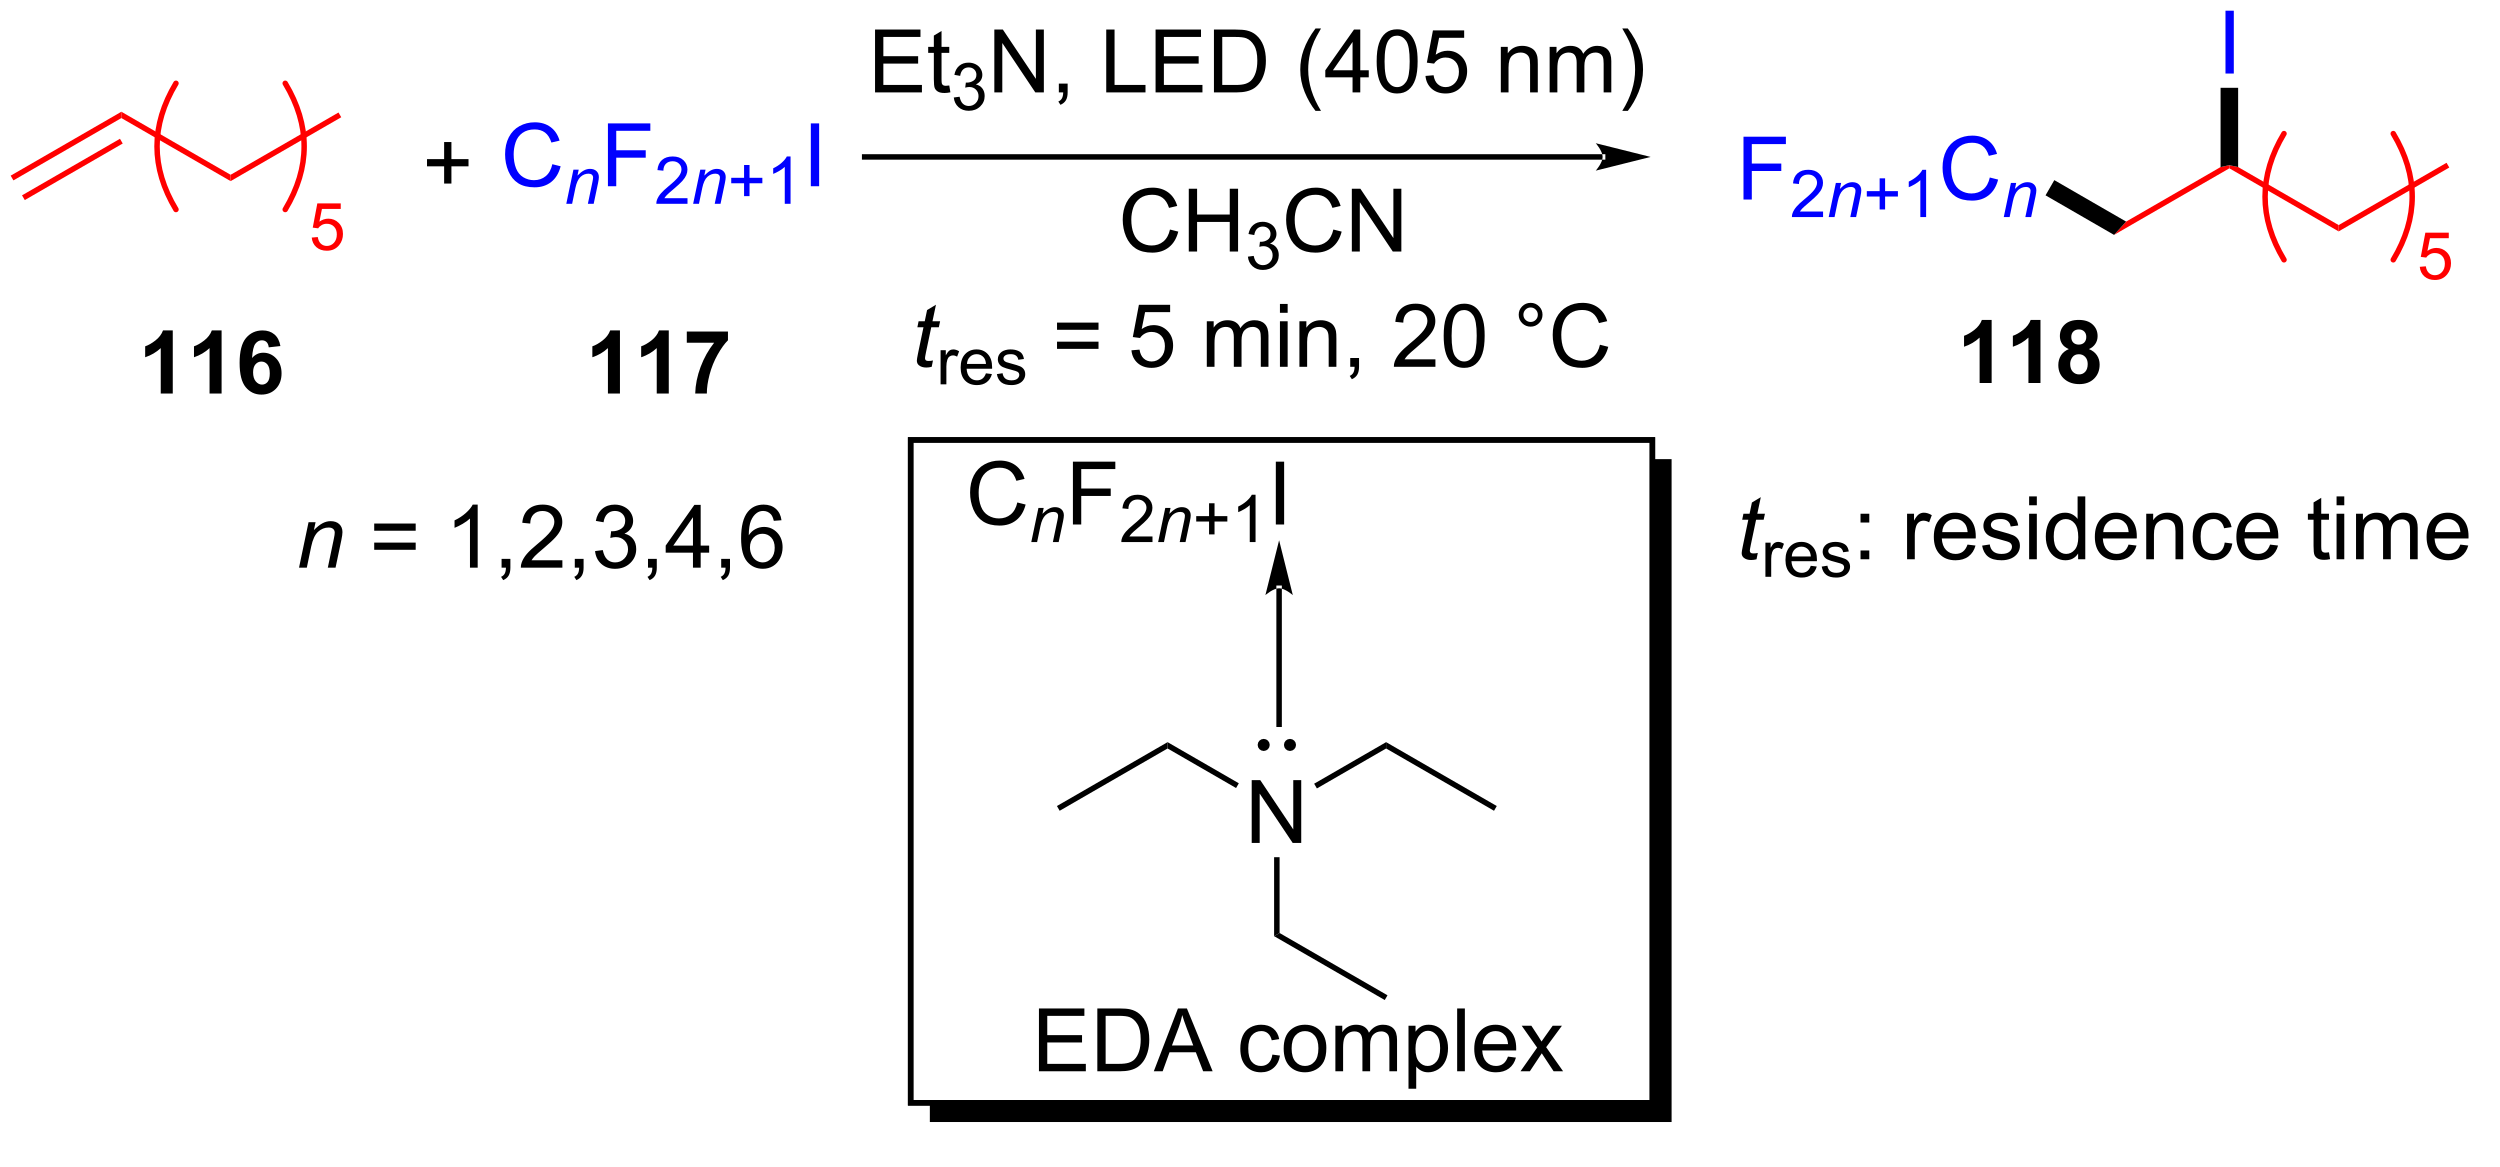 <?xml version="1.0" encoding="UTF-8"?>
<!DOCTYPE svg PUBLIC '-//W3C//DTD SVG 1.0//EN'
          'http://www.w3.org/TR/2001/REC-SVG-20010904/DTD/svg10.dtd'>
<svg stroke-dasharray="none" shape-rendering="auto" xmlns="http://www.w3.org/2000/svg" font-family="'Dialog'" text-rendering="auto" width="90" fill-opacity="1" color-interpolation="auto" color-rendering="auto" preserveAspectRatio="xMidYMid meet" font-size="12px" viewBox="0 0 90 42" fill="black" xmlns:xlink="http://www.w3.org/1999/xlink" stroke="black" image-rendering="auto" stroke-miterlimit="10" stroke-linecap="square" stroke-linejoin="miter" font-style="normal" stroke-width="1" height="42" stroke-dashoffset="0" font-weight="normal" stroke-opacity="1"
><!--Generated by the Batik Graphics2D SVG Generator--><defs id="genericDefs"
  /><g
  ><defs id="defs1"
    ><clipPath clipPathUnits="userSpaceOnUse" id="clipPath1"
      ><path d="M0.646 1.596 L235.113 1.596 L235.113 110.13 L0.646 110.13 L0.646 1.596 Z"
      /></clipPath
      ><clipPath clipPathUnits="userSpaceOnUse" id="clipPath2"
      ><path d="M-1.222 9.021 L-1.222 114.411 L226.616 114.411 L226.616 9.021 Z"
      /></clipPath
      ><clipPath clipPathUnits="userSpaceOnUse" id="clipPath3"
      ><path d="M-1.222 9.021 L-1.222 113.566 L225.754 113.566 L225.754 9.021 Z"
      /></clipPath
    ></defs
    ><g fill="red" transform="scale(0.384,0.384) translate(-0.646,-1.596) matrix(1.029,0,0,1.029,1.903,-7.683)" stroke="red"
    ><path d="M0 25.453 L-0.25 25.02 L9.834 19.198 L9.834 19.775 ZM1.035 27.246 L9.959 22.093 L9.709 21.66 L0.785 26.813 Z" stroke="none" clip-path="url(#clipPath3)"
    /></g
    ><g fill="red" transform="matrix(0.395,0,0,0.395,0.483,-3.562)" stroke="red"
    ><path d="M9.834 19.775 L9.834 19.198 L19.794 24.948 L19.794 25.525 Z" stroke="none" clip-path="url(#clipPath3)"
    /></g
    ><g fill="blue" transform="matrix(0.395,0,0,0.395,0.483,-3.562)" stroke="blue"
    ><path d="M49.116 23.983 L49.873 24.173 Q49.636 25.108 49.017 25.6 Q48.397 26.09 47.504 26.09 Q46.577 26.09 45.996 25.712 Q45.418 25.334 45.113 24.621 Q44.811 23.905 44.811 23.084 Q44.811 22.189 45.152 21.524 Q45.496 20.858 46.126 20.511 Q46.756 20.165 47.514 20.165 Q48.373 20.165 48.959 20.603 Q49.545 21.04 49.777 21.834 L49.03 22.009 Q48.832 21.384 48.452 21.1 Q48.074 20.814 47.498 20.814 Q46.84 20.814 46.394 21.131 Q45.952 21.446 45.772 21.98 Q45.592 22.514 45.592 23.079 Q45.592 23.811 45.806 24.355 Q46.019 24.899 46.467 25.17 Q46.918 25.439 47.441 25.439 Q48.077 25.439 48.517 25.071 Q48.959 24.704 49.116 23.983 Z" stroke="none" clip-path="url(#clipPath3)"
    /></g
    ><g fill="blue" transform="matrix(0.395,0,0,0.395,0.483,-3.562)" stroke="blue"
    ><path d="M50.389 27.591 L51.039 24.479 L51.52 24.479 L51.407 25.02 Q51.719 24.702 51.991 24.555 Q52.264 24.409 52.549 24.409 Q52.926 24.409 53.141 24.614 Q53.358 24.819 53.358 25.161 Q53.358 25.335 53.282 25.706 L52.885 27.591 L52.356 27.591 L52.768 25.618 Q52.831 25.331 52.831 25.194 Q52.831 25.038 52.723 24.942 Q52.616 24.845 52.414 24.845 Q52.006 24.845 51.688 25.137 Q51.371 25.43 51.221 26.143 L50.92 27.591 L50.389 27.591 Z" stroke="none" clip-path="url(#clipPath3)"
    /></g
    ><g fill="blue" transform="matrix(0.395,0,0,0.395,0.483,-3.562)" stroke="blue"
    ><path d="M54.183 25.991 L54.183 20.264 L58.048 20.264 L58.048 20.939 L54.941 20.939 L54.941 22.712 L57.628 22.712 L57.628 23.389 L54.941 23.389 L54.941 25.991 L54.183 25.991 Z" stroke="none" clip-path="url(#clipPath3)"
    /></g
    ><g fill="blue" transform="matrix(0.395,0,0,0.395,0.483,-3.562)" stroke="blue"
    ><path d="M61.435 27.083 L61.435 27.591 L58.595 27.591 Q58.589 27.399 58.658 27.223 Q58.765 26.934 59.003 26.653 Q59.244 26.372 59.695 26.003 Q60.394 25.428 60.64 25.093 Q60.886 24.757 60.886 24.458 Q60.886 24.145 60.661 23.93 Q60.439 23.714 60.078 23.714 Q59.697 23.714 59.468 23.942 Q59.24 24.171 59.238 24.575 L58.695 24.52 Q58.751 23.913 59.115 23.596 Q59.478 23.278 60.089 23.278 Q60.708 23.278 61.068 23.622 Q61.429 23.964 61.429 24.47 Q61.429 24.727 61.324 24.977 Q61.218 25.225 60.972 25.501 Q60.728 25.776 60.16 26.257 Q59.685 26.655 59.55 26.798 Q59.416 26.94 59.328 27.083 L61.435 27.083 Z" stroke="none" clip-path="url(#clipPath3)"
    /></g
    ><g fill="blue" transform="matrix(0.395,0,0,0.395,0.483,-3.562)" stroke="blue"
    ><path d="M61.95 27.591 L62.6 24.479 L63.081 24.479 L62.967 25.02 Q63.28 24.702 63.551 24.555 Q63.825 24.409 64.11 24.409 Q64.487 24.409 64.702 24.614 Q64.918 24.819 64.918 25.161 Q64.918 25.335 64.842 25.706 L64.446 27.591 L63.916 27.591 L64.329 25.618 Q64.391 25.331 64.391 25.194 Q64.391 25.038 64.284 24.942 Q64.176 24.845 63.975 24.845 Q63.567 24.845 63.248 25.137 Q62.932 25.43 62.782 26.143 L62.481 27.591 L61.95 27.591 Z" stroke="none" clip-path="url(#clipPath3)"
    /></g
    ><g fill="blue" transform="matrix(0.395,0,0,0.395,0.483,-3.562)" stroke="blue"
    ><path d="M66.591 26.895 L66.591 25.718 L65.421 25.718 L65.421 25.225 L66.591 25.225 L66.591 24.057 L67.089 24.057 L67.089 25.225 L68.257 25.225 L68.257 25.718 L67.089 25.718 L67.089 26.895 L66.591 26.895 ZM70.828 27.591 L70.3 27.591 L70.3 24.229 Q70.109 24.411 69.8 24.593 Q69.492 24.774 69.246 24.866 L69.246 24.356 Q69.687 24.147 70.017 23.852 Q70.349 23.555 70.488 23.278 L70.828 23.278 L70.828 27.591 Z" stroke="none" clip-path="url(#clipPath3)"
    /></g
    ><g fill="blue" transform="matrix(0.395,0,0,0.395,0.483,-3.562)" stroke="blue"
    ><path d="M72.675 25.991 L72.675 20.264 L73.433 20.264 L73.433 25.991 L72.675 25.991 Z" stroke="none" clip-path="url(#clipPath3)"
    /></g
    ><g transform="matrix(0.395,0,0,0.395,0.483,-3.562)"
    ><path d="M39.255 25.747 L39.255 24.177 L37.695 24.177 L37.695 23.52 L39.255 23.52 L39.255 21.963 L39.919 21.963 L39.919 23.52 L41.477 23.52 L41.477 24.177 L39.919 24.177 L39.919 25.747 L39.255 25.747 Z" stroke="none" clip-path="url(#clipPath3)"
    /></g
    ><g transform="matrix(0.395,0,0,0.395,0.483,-3.562)"
    ><path d="M144.838 23.57 L144.838 23.57 L77.582 23.57 L77.332 23.57 L77.332 23.07 L77.582 23.07 L144.838 23.07 L145.088 23.07 L145.088 23.57 ZM149.213 23.32 L144.213 22.07 C144.213 22.07 144.838 22.773 144.838 23.32 C144.838 23.867 144.213 24.57 144.213 24.57 Z" stroke="none" clip-path="url(#clipPath3)"
    /></g
    ><g transform="matrix(0.395,0,0,0.395,0.483,-3.562)"
    ><path d="M105.407 29.937 L106.165 30.127 Q105.928 31.062 105.308 31.554 Q104.688 32.044 103.795 32.044 Q102.868 32.044 102.287 31.666 Q101.709 31.288 101.404 30.575 Q101.102 29.859 101.102 29.038 Q101.102 28.143 101.443 27.479 Q101.787 26.812 102.417 26.466 Q103.047 26.119 103.805 26.119 Q104.665 26.119 105.251 26.557 Q105.837 26.994 106.068 27.788 L105.321 27.963 Q105.123 27.338 104.743 27.054 Q104.365 26.768 103.79 26.768 Q103.131 26.768 102.686 27.085 Q102.243 27.401 102.063 27.934 Q101.883 28.468 101.883 29.033 Q101.883 29.765 102.097 30.309 Q102.311 30.854 102.758 31.125 Q103.209 31.393 103.732 31.393 Q104.368 31.393 104.808 31.026 Q105.251 30.658 105.407 29.937 ZM107.122 31.945 L107.122 26.218 L107.879 26.218 L107.879 28.57 L110.856 28.57 L110.856 26.218 L111.614 26.218 L111.614 31.945 L110.856 31.945 L110.856 29.244 L107.879 29.244 L107.879 31.945 L107.122 31.945 Z" stroke="none" clip-path="url(#clipPath3)"
    /></g
    ><g transform="matrix(0.395,0,0,0.395,0.483,-3.562)"
    ><path d="M112.51 32.41 L113.038 32.34 Q113.129 32.789 113.346 32.986 Q113.565 33.184 113.879 33.184 Q114.251 33.184 114.506 32.926 Q114.764 32.668 114.764 32.287 Q114.764 31.924 114.526 31.689 Q114.29 31.453 113.922 31.453 Q113.774 31.453 113.551 31.512 L113.61 31.049 Q113.663 31.055 113.694 31.055 Q114.032 31.055 114.301 30.879 Q114.571 30.703 114.571 30.336 Q114.571 30.047 114.374 29.857 Q114.178 29.666 113.868 29.666 Q113.559 29.666 113.354 29.859 Q113.149 30.053 113.09 30.439 L112.563 30.346 Q112.661 29.814 113.002 29.523 Q113.346 29.232 113.856 29.232 Q114.208 29.232 114.502 29.383 Q114.799 29.533 114.956 29.795 Q115.112 30.055 115.112 30.348 Q115.112 30.627 114.962 30.855 Q114.813 31.084 114.52 31.219 Q114.901 31.306 115.112 31.584 Q115.323 31.859 115.323 32.275 Q115.323 32.838 114.913 33.23 Q114.502 33.621 113.876 33.621 Q113.311 33.621 112.936 33.285 Q112.563 32.947 112.51 32.41 Z" stroke="none" clip-path="url(#clipPath3)"
    /></g
    ><g transform="matrix(0.395,0,0,0.395,0.483,-3.562)"
    ><path d="M120.298 29.937 L121.056 30.127 Q120.819 31.062 120.2 31.554 Q119.58 32.044 118.686 32.044 Q117.759 32.044 117.179 31.666 Q116.6 31.288 116.296 30.575 Q115.994 29.859 115.994 29.038 Q115.994 28.143 116.335 27.479 Q116.679 26.812 117.309 26.466 Q117.939 26.119 118.697 26.119 Q119.556 26.119 120.142 26.557 Q120.728 26.994 120.96 27.788 L120.213 27.963 Q120.015 27.338 119.634 27.054 Q119.257 26.768 118.681 26.768 Q118.022 26.768 117.577 27.085 Q117.134 27.401 116.955 27.934 Q116.775 28.468 116.775 29.033 Q116.775 29.765 116.989 30.309 Q117.202 30.854 117.65 31.125 Q118.1 31.393 118.624 31.393 Q119.259 31.393 119.7 31.026 Q120.142 30.658 120.298 29.937 ZM121.982 31.945 L121.982 26.218 L122.761 26.218 L125.769 30.713 L125.769 26.218 L126.495 26.218 L126.495 31.945 L125.716 31.945 L122.709 27.445 L122.709 31.945 L121.982 31.945 Z" stroke="none" clip-path="url(#clipPath3)"
    /></g
    ><g transform="matrix(0.395,0,0,0.395,0.483,-3.562)"
    ><path d="M83.808 41.869 L83.69 42.45 Q83.435 42.515 83.198 42.515 Q82.776 42.515 82.526 42.307 Q82.339 42.151 82.339 41.882 Q82.339 41.744 82.44 41.252 L82.943 38.843 L82.386 38.843 L82.498 38.296 L83.058 38.296 L83.271 37.276 L84.081 36.789 L83.763 38.296 L84.459 38.296 L84.341 38.843 L83.651 38.843 L83.169 41.135 Q83.081 41.572 83.081 41.658 Q83.081 41.783 83.151 41.851 Q83.224 41.916 83.388 41.916 Q83.623 41.916 83.808 41.869 Z" stroke="none" clip-path="url(#clipPath3)"
    /></g
    ><g transform="matrix(0.395,0,0,0.395,0.483,-3.562)"
    ><path d="M84.501 44.045 L84.501 40.934 L84.976 40.934 L84.976 41.404 Q85.158 41.074 85.31 40.969 Q85.464 40.863 85.65 40.863 Q85.916 40.863 86.191 41.033 L86.009 41.521 Q85.816 41.408 85.623 41.408 Q85.451 41.408 85.312 41.512 Q85.175 41.615 85.117 41.801 Q85.029 42.082 85.029 42.416 L85.029 44.045 L84.501 44.045 ZM88.634 43.043 L89.179 43.109 Q89.05 43.588 88.701 43.851 Q88.353 44.115 87.812 44.115 Q87.129 44.115 86.728 43.695 Q86.33 43.273 86.33 42.516 Q86.33 41.73 86.734 41.297 Q87.138 40.863 87.783 40.863 Q88.406 40.863 88.8 41.289 Q89.197 41.713 89.197 42.482 Q89.197 42.529 89.195 42.623 L86.875 42.623 Q86.904 43.137 87.164 43.41 Q87.425 43.681 87.814 43.681 Q88.105 43.681 88.31 43.529 Q88.515 43.377 88.634 43.043 ZM86.904 42.189 L88.64 42.189 Q88.605 41.797 88.441 41.601 Q88.189 41.297 87.789 41.297 Q87.425 41.297 87.177 41.541 Q86.929 41.783 86.904 42.189 ZM89.631 43.115 L90.153 43.033 Q90.196 43.347 90.397 43.516 Q90.598 43.681 90.958 43.681 Q91.321 43.681 91.497 43.533 Q91.672 43.385 91.672 43.185 Q91.672 43.008 91.518 42.904 Q91.409 42.834 90.979 42.726 Q90.399 42.58 90.174 42.472 Q89.95 42.365 89.835 42.178 Q89.719 41.988 89.719 41.76 Q89.719 41.551 89.813 41.375 Q89.909 41.197 90.073 41.08 Q90.196 40.988 90.409 40.926 Q90.622 40.863 90.864 40.863 Q91.231 40.863 91.506 40.969 Q91.784 41.074 91.915 41.254 Q92.047 41.434 92.098 41.736 L91.583 41.806 Q91.547 41.566 91.377 41.431 Q91.21 41.297 90.903 41.297 Q90.54 41.297 90.383 41.418 Q90.229 41.537 90.229 41.697 Q90.229 41.801 90.293 41.883 Q90.358 41.967 90.495 42.023 Q90.575 42.053 90.962 42.158 Q91.52 42.306 91.741 42.402 Q91.963 42.498 92.088 42.68 Q92.215 42.861 92.215 43.131 Q92.215 43.394 92.061 43.627 Q91.907 43.859 91.616 43.988 Q91.327 44.115 90.962 44.115 Q90.354 44.115 90.036 43.863 Q89.719 43.611 89.631 43.115 Z" stroke="none" clip-path="url(#clipPath3)"
    /></g
    ><g transform="matrix(0.395,0,0,0.395,0.483,-3.562)"
    ><path d="M98.895 39.078 L95.114 39.078 L95.114 38.421 L98.895 38.421 L98.895 39.078 ZM98.895 40.815 L95.114 40.815 L95.114 40.158 L98.895 40.158 L98.895 40.815 ZM101.896 40.945 L102.633 40.882 Q102.717 41.421 103.014 41.692 Q103.313 41.963 103.735 41.963 Q104.243 41.963 104.594 41.58 Q104.946 41.197 104.946 40.565 Q104.946 39.963 104.607 39.617 Q104.271 39.268 103.725 39.268 Q103.383 39.268 103.11 39.424 Q102.837 39.578 102.68 39.822 L102.021 39.736 L102.576 36.796 L105.422 36.796 L105.422 37.468 L103.139 37.468 L102.829 39.007 Q103.344 38.648 103.912 38.648 Q104.662 38.648 105.178 39.169 Q105.693 39.687 105.693 40.502 Q105.693 41.281 105.24 41.846 Q104.688 42.544 103.735 42.544 Q102.954 42.544 102.459 42.106 Q101.967 41.666 101.896 40.945 ZM108.764 42.445 L108.764 38.296 L109.391 38.296 L109.391 38.877 Q109.587 38.572 109.909 38.388 Q110.235 38.203 110.649 38.203 Q111.11 38.203 111.404 38.395 Q111.701 38.585 111.821 38.929 Q112.313 38.203 113.102 38.203 Q113.719 38.203 114.05 38.544 Q114.383 38.885 114.383 39.596 L114.383 42.445 L113.686 42.445 L113.686 39.83 Q113.686 39.408 113.615 39.223 Q113.547 39.039 113.368 38.927 Q113.188 38.812 112.946 38.812 Q112.508 38.812 112.219 39.104 Q111.93 39.393 111.93 40.033 L111.93 42.445 L111.227 42.445 L111.227 39.749 Q111.227 39.281 111.055 39.046 Q110.883 38.812 110.493 38.812 Q110.196 38.812 109.943 38.968 Q109.693 39.124 109.579 39.427 Q109.467 39.726 109.467 40.291 L109.467 42.445 L108.764 42.445 ZM115.43 37.526 L115.43 36.718 L116.133 36.718 L116.133 37.526 L115.43 37.526 ZM115.43 42.445 L115.43 38.296 L116.133 38.296 L116.133 42.445 L115.43 42.445 ZM117.205 42.445 L117.205 38.296 L117.838 38.296 L117.838 38.885 Q118.294 38.203 119.158 38.203 Q119.533 38.203 119.846 38.338 Q120.161 38.471 120.317 38.69 Q120.473 38.908 120.536 39.21 Q120.575 39.406 120.575 39.893 L120.575 42.445 L119.872 42.445 L119.872 39.921 Q119.872 39.492 119.788 39.278 Q119.708 39.065 119.499 38.94 Q119.291 38.812 119.01 38.812 Q118.559 38.812 118.234 39.098 Q117.908 39.382 117.908 40.179 L117.908 42.445 L117.205 42.445 ZM121.837 42.445 L121.837 41.643 L122.639 41.643 L122.639 42.445 Q122.639 42.888 122.482 43.158 Q122.326 43.429 121.985 43.578 L121.79 43.278 Q122.014 43.179 122.118 42.989 Q122.225 42.802 122.235 42.445 L121.837 42.445 ZM129.6 41.768 L129.6 42.445 L125.813 42.445 Q125.805 42.19 125.896 41.955 Q126.04 41.57 126.357 41.195 Q126.678 40.82 127.279 40.328 Q128.212 39.562 128.54 39.114 Q128.868 38.666 128.868 38.268 Q128.868 37.851 128.568 37.565 Q128.271 37.276 127.79 37.276 Q127.282 37.276 126.977 37.58 Q126.672 37.885 126.67 38.424 L125.946 38.351 Q126.021 37.541 126.506 37.119 Q126.99 36.695 127.805 36.695 Q128.631 36.695 129.11 37.153 Q129.592 37.609 129.592 38.283 Q129.592 38.627 129.451 38.96 Q129.31 39.291 128.982 39.658 Q128.657 40.026 127.899 40.666 Q127.266 41.197 127.087 41.388 Q126.907 41.578 126.79 41.768 L129.6 41.768 ZM130.353 39.619 Q130.353 38.604 130.562 37.986 Q130.77 37.367 131.182 37.031 Q131.596 36.695 132.221 36.695 Q132.682 36.695 133.028 36.88 Q133.377 37.065 133.603 37.416 Q133.83 37.765 133.958 38.268 Q134.088 38.768 134.088 39.619 Q134.088 40.627 133.88 41.247 Q133.674 41.867 133.26 42.205 Q132.848 42.544 132.221 42.544 Q131.393 42.544 130.918 41.947 Q130.353 41.234 130.353 39.619 ZM131.075 39.619 Q131.075 41.031 131.405 41.497 Q131.736 41.963 132.221 41.963 Q132.705 41.963 133.033 41.494 Q133.364 41.026 133.364 39.619 Q133.364 38.205 133.033 37.742 Q132.705 37.276 132.213 37.276 Q131.728 37.276 131.439 37.687 Q131.075 38.21 131.075 39.619 ZM137.192 37.703 Q137.192 37.252 137.51 36.937 Q137.83 36.619 138.275 36.619 Q138.728 36.619 139.043 36.937 Q139.361 37.252 139.361 37.703 Q139.361 38.151 139.041 38.471 Q138.723 38.789 138.275 38.789 Q137.83 38.789 137.51 38.473 Q137.192 38.156 137.192 37.703 ZM137.619 37.703 Q137.619 37.976 137.812 38.169 Q138.005 38.361 138.278 38.361 Q138.549 38.361 138.742 38.169 Q138.934 37.976 138.934 37.703 Q138.934 37.429 138.742 37.236 Q138.549 37.041 138.278 37.041 Q138.005 37.041 137.812 37.236 Q137.619 37.429 137.619 37.703 ZM144.594 40.437 L145.352 40.627 Q145.115 41.562 144.495 42.054 Q143.876 42.544 142.982 42.544 Q142.055 42.544 141.475 42.166 Q140.896 41.789 140.592 41.075 Q140.29 40.359 140.29 39.539 Q140.29 38.643 140.631 37.979 Q140.975 37.312 141.605 36.966 Q142.235 36.619 142.993 36.619 Q143.852 36.619 144.438 37.057 Q145.024 37.494 145.256 38.289 L144.508 38.463 Q144.31 37.838 143.93 37.554 Q143.553 37.268 142.977 37.268 Q142.318 37.268 141.873 37.585 Q141.43 37.901 141.251 38.434 Q141.071 38.968 141.071 39.533 Q141.071 40.265 141.284 40.809 Q141.498 41.354 141.946 41.624 Q142.396 41.893 142.92 41.893 Q143.555 41.893 143.995 41.526 Q144.438 41.158 144.594 40.437 Z" stroke="none" clip-path="url(#clipPath3)"
    /></g
    ><g fill="red" transform="matrix(0.395,0,0,0.395,0.483,-3.562)" stroke="red"
    ><path d="M191.45 30.426 L192.55 29.214 L201.159 24.243 L201.959 24.07 L201.959 24.358 Z" stroke="none" clip-path="url(#clipPath3)"
    /></g
    ><g fill="blue" transform="matrix(0.395,0,0,0.395,0.483,-3.562)" stroke="blue"
    ><path d="M157.678 27.203 L157.678 21.477 L161.542 21.477 L161.542 22.151 L158.435 22.151 L158.435 23.924 L161.123 23.924 L161.123 24.602 L158.435 24.602 L158.435 27.203 L157.678 27.203 Z" stroke="none" clip-path="url(#clipPath3)"
    /></g
    ><g fill="blue" transform="matrix(0.395,0,0,0.395,0.483,-3.562)" stroke="blue"
    ><path d="M164.93 28.295 L164.93 28.803 L162.09 28.803 Q162.084 28.612 162.152 28.436 Q162.26 28.147 162.498 27.866 Q162.738 27.584 163.189 27.215 Q163.889 26.641 164.135 26.305 Q164.381 25.969 164.381 25.67 Q164.381 25.358 164.156 25.143 Q163.934 24.926 163.572 24.926 Q163.191 24.926 162.963 25.155 Q162.734 25.383 162.732 25.788 L162.189 25.733 Q162.246 25.125 162.609 24.809 Q162.972 24.491 163.584 24.491 Q164.203 24.491 164.562 24.834 Q164.924 25.176 164.924 25.682 Q164.924 25.94 164.818 26.19 Q164.713 26.438 164.467 26.713 Q164.222 26.989 163.654 27.469 Q163.18 27.868 163.045 28.01 Q162.91 28.153 162.822 28.295 L164.93 28.295 Z" stroke="none" clip-path="url(#clipPath3)"
    /></g
    ><g fill="blue" transform="matrix(0.395,0,0,0.395,0.483,-3.562)" stroke="blue"
    ><path d="M165.444 28.803 L166.095 25.692 L166.575 25.692 L166.462 26.233 Q166.774 25.914 167.046 25.768 Q167.319 25.622 167.604 25.622 Q167.981 25.622 168.196 25.826 Q168.413 26.032 168.413 26.373 Q168.413 26.547 168.337 26.918 L167.94 28.803 L167.411 28.803 L167.823 26.83 Q167.886 26.543 167.886 26.407 Q167.886 26.25 167.778 26.155 Q167.671 26.057 167.47 26.057 Q167.061 26.057 166.743 26.35 Q166.427 26.643 166.276 27.356 L165.976 28.803 L165.444 28.803 Z" stroke="none" clip-path="url(#clipPath3)"
    /></g
    ><g fill="blue" transform="matrix(0.395,0,0,0.395,0.483,-3.562)" stroke="blue"
    ><path d="M170.086 28.108 L170.086 26.93 L168.916 26.93 L168.916 26.438 L170.086 26.438 L170.086 25.27 L170.584 25.27 L170.584 26.438 L171.752 26.438 L171.752 26.93 L170.584 26.93 L170.584 28.108 L170.086 28.108 ZM174.322 28.803 L173.795 28.803 L173.795 25.442 Q173.603 25.623 173.295 25.805 Q172.986 25.987 172.74 26.078 L172.74 25.569 Q173.182 25.36 173.512 25.065 Q173.844 24.768 173.982 24.491 L174.322 24.491 L174.322 28.803 Z" stroke="none" clip-path="url(#clipPath3)"
    /></g
    ><g fill="blue" transform="matrix(0.395,0,0,0.395,0.483,-3.562)" stroke="blue"
    ><path d="M180.126 25.195 L180.884 25.385 Q180.647 26.32 180.027 26.812 Q179.407 27.302 178.514 27.302 Q177.587 27.302 177.006 26.924 Q176.428 26.547 176.123 25.833 Q175.821 25.117 175.821 24.297 Q175.821 23.401 176.162 22.737 Q176.506 22.07 177.136 21.724 Q177.767 21.378 178.524 21.378 Q179.384 21.378 179.97 21.815 Q180.556 22.253 180.787 23.047 L180.04 23.221 Q179.842 22.596 179.462 22.312 Q179.084 22.026 178.509 22.026 Q177.85 22.026 177.405 22.344 Q176.962 22.659 176.782 23.193 Q176.602 23.727 176.602 24.292 Q176.602 25.023 176.816 25.568 Q177.03 26.112 177.477 26.383 Q177.928 26.651 178.451 26.651 Q179.087 26.651 179.527 26.284 Q179.97 25.917 180.126 25.195 Z" stroke="none" clip-path="url(#clipPath3)"
    /></g
    ><g fill="blue" transform="matrix(0.395,0,0,0.395,0.483,-3.562)" stroke="blue"
    ><path d="M181.399 28.803 L182.05 25.692 L182.53 25.692 L182.417 26.233 Q182.729 25.914 183.001 25.768 Q183.274 25.622 183.56 25.622 Q183.936 25.622 184.151 25.826 Q184.368 26.032 184.368 26.373 Q184.368 26.547 184.292 26.918 L183.895 28.803 L183.366 28.803 L183.778 26.83 Q183.841 26.543 183.841 26.407 Q183.841 26.25 183.733 26.155 Q183.626 26.057 183.425 26.057 Q183.017 26.057 182.698 26.35 Q182.382 26.643 182.231 27.356 L181.931 28.803 L181.399 28.803 Z" stroke="none" clip-path="url(#clipPath3)"
    /></g
    ><g transform="matrix(0.395,0,0,0.395,0.483,-3.562)"
    ><path d="M192.55 29.214 L191.45 30.426 L185.206 26.821 L186.006 25.435 Z" stroke="none" clip-path="url(#clipPath3)"
    /></g
    ><g fill="red" transform="matrix(0.395,0,0,0.395,0.483,-3.562)" stroke="red"
    ><path d="M201.959 24.358 L201.959 24.07 L202.759 24.243 L211.919 29.531 L211.919 30.108 Z" stroke="none" clip-path="url(#clipPath3)"
    /></g
    ><g fill="blue" transform="matrix(0.395,0,0,0.395,0.483,-3.562)" stroke="blue"
    ><path d="M201.607 15.72 L201.607 9.993 L202.364 9.993 L202.364 15.72 L201.607 15.72 Z" stroke="none" clip-path="url(#clipPath3)"
    /></g
    ><g transform="matrix(0.395,0,0,0.395,0.483,-3.562)"
    ><path d="M202.759 24.243 L201.959 24.07 L201.159 24.243 L201.159 17.02 L202.759 17.02 Z" stroke="none" clip-path="url(#clipPath3)"
    /></g
    ><g transform="matrix(0.395,0,0,0.395,0.483,-3.562)"
    ><path d="M14.523 44.882 L13.427 44.882 L13.427 40.744 Q12.825 41.307 12.008 41.578 L12.008 40.58 Q12.438 40.44 12.94 40.049 Q13.445 39.656 13.633 39.132 L14.523 39.132 L14.523 44.882 ZM18.973 44.882 L17.876 44.882 L17.876 40.744 Q17.275 41.307 16.457 41.578 L16.457 40.58 Q16.887 40.44 17.389 40.049 Q17.895 39.656 18.082 39.132 L18.973 39.132 L18.973 44.882 ZM24.333 40.557 L23.271 40.674 Q23.232 40.346 23.068 40.19 Q22.904 40.033 22.641 40.033 Q22.294 40.033 22.052 40.346 Q21.812 40.658 21.75 41.648 Q22.162 41.164 22.771 41.164 Q23.458 41.164 23.948 41.687 Q24.438 42.21 24.438 43.039 Q24.438 43.916 23.922 44.45 Q23.406 44.981 22.599 44.981 Q21.732 44.981 21.172 44.307 Q20.615 43.632 20.615 42.096 Q20.615 40.523 21.195 39.828 Q21.779 39.132 22.708 39.132 Q23.359 39.132 23.787 39.497 Q24.216 39.861 24.333 40.557 ZM21.844 42.953 Q21.844 43.486 22.088 43.778 Q22.336 44.07 22.654 44.07 Q22.958 44.07 23.162 43.833 Q23.365 43.593 23.365 43.049 Q23.365 42.492 23.146 42.231 Q22.927 41.971 22.599 41.971 Q22.281 41.971 22.062 42.221 Q21.844 42.468 21.844 42.953 Z" stroke="none" clip-path="url(#clipPath3)"
    /></g
    ><g transform="matrix(0.395,0,0,0.395,0.483,-3.562)"
    ><path d="M55.279 44.882 L54.183 44.882 L54.183 40.744 Q53.582 41.307 52.764 41.578 L52.764 40.58 Q53.194 40.44 53.696 40.049 Q54.201 39.656 54.389 39.132 L55.279 39.132 L55.279 44.882 ZM59.729 44.882 L58.632 44.882 L58.632 40.744 Q58.031 41.307 57.213 41.578 L57.213 40.58 Q57.643 40.44 58.145 40.049 Q58.651 39.656 58.838 39.132 L59.729 39.132 L59.729 44.882 ZM61.371 40.252 L61.371 39.234 L65.123 39.234 L65.123 40.031 Q64.66 40.486 64.178 41.343 Q63.699 42.197 63.446 43.161 Q63.194 44.124 63.199 44.882 L62.139 44.882 Q62.168 43.695 62.629 42.46 Q63.092 41.226 63.865 40.252 L61.371 40.252 Z" stroke="none" clip-path="url(#clipPath3)"
    /></g
    ><g transform="matrix(0.395,0,0,0.395,0.483,-3.562)"
    ><path d="M180.294 43.924 L179.198 43.924 L179.198 39.786 Q178.596 40.349 177.779 40.619 L177.779 39.622 Q178.208 39.481 178.711 39.091 Q179.216 38.697 179.404 38.174 L180.294 38.174 L180.294 43.924 ZM184.744 43.924 L183.647 43.924 L183.647 39.786 Q183.046 40.349 182.228 40.619 L182.228 39.622 Q182.658 39.481 183.16 39.091 Q183.665 38.697 183.853 38.174 L184.744 38.174 L184.744 43.924 ZM187.326 40.833 Q186.901 40.653 186.706 40.341 Q186.513 40.026 186.513 39.651 Q186.513 39.01 186.961 38.593 Q187.409 38.174 188.232 38.174 Q189.049 38.174 189.5 38.593 Q189.951 39.01 189.951 39.651 Q189.951 40.049 189.742 40.359 Q189.536 40.669 189.161 40.833 Q189.638 41.026 189.886 41.393 Q190.136 41.76 190.136 42.239 Q190.136 43.033 189.628 43.531 Q189.123 44.026 188.284 44.026 Q187.503 44.026 186.982 43.614 Q186.37 43.13 186.37 42.286 Q186.37 41.822 186.599 41.434 Q186.831 41.044 187.326 40.833 ZM187.552 39.729 Q187.552 40.057 187.737 40.242 Q187.924 40.424 188.232 40.424 Q188.544 40.424 188.732 40.239 Q188.919 40.052 188.919 39.724 Q188.919 39.416 188.734 39.231 Q188.549 39.044 188.245 39.044 Q187.927 39.044 187.74 39.231 Q187.552 39.419 187.552 39.729 ZM187.451 42.182 Q187.451 42.635 187.682 42.89 Q187.917 43.143 188.263 43.143 Q188.604 43.143 188.826 42.898 Q189.049 42.653 189.049 42.192 Q189.049 41.791 188.823 41.546 Q188.596 41.302 188.248 41.302 Q187.846 41.302 187.649 41.58 Q187.451 41.856 187.451 42.182 Z" stroke="none" clip-path="url(#clipPath3)"
    /></g
    ><g transform="matrix(0.395,0,0,0.395,0.483,-3.562)"
    ><path d="M158.982 59.411 L158.865 59.992 Q158.609 60.057 158.372 60.057 Q157.951 60.057 157.701 59.849 Q157.513 59.692 157.513 59.424 Q157.513 59.286 157.615 58.794 L158.117 56.385 L157.56 56.385 L157.672 55.838 L158.232 55.838 L158.445 54.817 L159.255 54.33 L158.938 55.838 L159.633 55.838 L159.516 56.385 L158.826 56.385 L158.344 58.677 Q158.255 59.114 158.255 59.2 Q158.255 59.325 158.326 59.393 Q158.398 59.458 158.562 59.458 Q158.797 59.458 158.982 59.411 Z" stroke="none" clip-path="url(#clipPath3)"
    /></g
    ><g transform="matrix(0.395,0,0,0.395,0.483,-3.562)"
    ><path d="M159.676 61.587 L159.676 58.475 L160.15 58.475 L160.15 58.946 Q160.332 58.616 160.484 58.51 Q160.639 58.405 160.824 58.405 Q161.09 58.405 161.365 58.575 L161.184 59.063 Q160.99 58.95 160.797 58.95 Q160.625 58.95 160.486 59.053 Q160.35 59.157 160.291 59.342 Q160.203 59.624 160.203 59.958 L160.203 61.587 L159.676 61.587 ZM163.809 60.584 L164.354 60.651 Q164.225 61.13 163.875 61.393 Q163.527 61.657 162.986 61.657 Q162.303 61.657 161.902 61.237 Q161.504 60.815 161.504 60.057 Q161.504 59.272 161.908 58.839 Q162.312 58.405 162.957 58.405 Q163.58 58.405 163.975 58.831 Q164.371 59.255 164.371 60.024 Q164.371 60.071 164.369 60.165 L162.049 60.165 Q162.078 60.678 162.338 60.952 Q162.6 61.223 162.988 61.223 Q163.279 61.223 163.484 61.071 Q163.69 60.919 163.809 60.584 ZM162.078 59.731 L163.815 59.731 Q163.779 59.339 163.615 59.143 Q163.363 58.839 162.963 58.839 Q162.6 58.839 162.352 59.083 Q162.104 59.325 162.078 59.731 ZM164.806 60.657 L165.327 60.575 Q165.37 60.889 165.571 61.057 Q165.773 61.223 166.132 61.223 Q166.495 61.223 166.671 61.075 Q166.847 60.926 166.847 60.727 Q166.847 60.549 166.692 60.446 Q166.583 60.376 166.153 60.268 Q165.573 60.122 165.349 60.014 Q165.124 59.907 165.009 59.719 Q164.894 59.53 164.894 59.301 Q164.894 59.092 164.987 58.917 Q165.083 58.739 165.247 58.622 Q165.37 58.53 165.583 58.467 Q165.796 58.405 166.038 58.405 Q166.405 58.405 166.681 58.51 Q166.958 58.616 167.089 58.795 Q167.222 58.975 167.273 59.278 L166.757 59.348 Q166.722 59.108 166.552 58.973 Q166.384 58.839 166.077 58.839 Q165.714 58.839 165.558 58.959 Q165.403 59.079 165.403 59.239 Q165.403 59.342 165.468 59.424 Q165.532 59.508 165.669 59.565 Q165.749 59.594 166.136 59.7 Q166.694 59.848 166.915 59.944 Q167.138 60.04 167.263 60.221 Q167.39 60.403 167.39 60.672 Q167.39 60.936 167.235 61.169 Q167.081 61.401 166.79 61.53 Q166.501 61.657 166.136 61.657 Q165.528 61.657 165.21 61.405 Q164.894 61.153 164.806 60.657 Z" stroke="none" clip-path="url(#clipPath3)"
    /></g
    ><g transform="matrix(0.395,0,0,0.395,0.483,-3.562)"
    ><path d="M168.344 56.638 L168.344 55.838 L169.144 55.838 L169.144 56.638 L168.344 56.638 ZM168.344 59.986 L168.344 59.184 L169.144 59.184 L169.144 59.986 L168.344 59.986 ZM172.586 59.986 L172.586 55.838 L173.219 55.838 L173.219 56.466 Q173.461 56.026 173.665 55.885 Q173.87 55.744 174.118 55.744 Q174.472 55.744 174.839 55.971 L174.597 56.622 Q174.339 56.471 174.081 56.471 Q173.852 56.471 173.667 56.609 Q173.485 56.747 173.407 56.994 Q173.29 57.369 173.29 57.815 L173.29 59.986 L172.586 59.986 ZM178.097 58.651 L178.823 58.739 Q178.651 59.377 178.185 59.729 Q177.722 60.08 177 60.08 Q176.089 60.08 175.555 59.52 Q175.024 58.958 175.024 57.947 Q175.024 56.901 175.563 56.322 Q176.102 55.744 176.961 55.744 Q177.792 55.744 178.318 56.312 Q178.847 56.877 178.847 57.903 Q178.847 57.966 178.844 58.091 L175.75 58.091 Q175.79 58.776 176.136 59.14 Q176.485 59.502 177.003 59.502 Q177.391 59.502 177.665 59.299 Q177.938 59.096 178.097 58.651 ZM175.79 57.513 L178.105 57.513 Q178.058 56.989 177.839 56.729 Q177.503 56.322 176.969 56.322 Q176.485 56.322 176.154 56.648 Q175.823 56.971 175.79 57.513 ZM179.426 58.747 L180.121 58.638 Q180.179 59.057 180.447 59.281 Q180.715 59.502 181.194 59.502 Q181.679 59.502 181.913 59.304 Q182.148 59.106 182.148 58.841 Q182.148 58.604 181.942 58.466 Q181.796 58.372 181.223 58.229 Q180.45 58.033 180.15 57.89 Q179.851 57.747 179.697 57.497 Q179.543 57.244 179.543 56.94 Q179.543 56.661 179.668 56.427 Q179.796 56.19 180.015 56.033 Q180.179 55.911 180.463 55.828 Q180.746 55.744 181.069 55.744 Q181.559 55.744 181.926 55.885 Q182.296 56.026 182.47 56.265 Q182.648 56.505 182.715 56.908 L182.028 57.002 Q181.981 56.682 181.754 56.502 Q181.53 56.322 181.121 56.322 Q180.637 56.322 180.429 56.484 Q180.223 56.643 180.223 56.856 Q180.223 56.994 180.309 57.104 Q180.395 57.216 180.577 57.291 Q180.684 57.33 181.2 57.471 Q181.944 57.669 182.239 57.796 Q182.536 57.924 182.702 58.166 Q182.871 58.408 182.871 58.768 Q182.871 59.119 182.666 59.429 Q182.46 59.739 182.072 59.911 Q181.687 60.08 181.2 60.08 Q180.39 60.08 179.965 59.744 Q179.543 59.408 179.426 58.747 ZM183.71 55.067 L183.71 54.26 L184.413 54.26 L184.413 55.067 L183.71 55.067 ZM183.71 59.986 L183.71 55.838 L184.413 55.838 L184.413 59.986 L183.71 59.986 ZM188.175 59.986 L188.175 59.463 Q187.782 60.08 187.016 60.08 Q186.519 60.08 186.102 59.807 Q185.688 59.533 185.459 59.044 Q185.23 58.552 185.23 57.916 Q185.23 57.294 185.435 56.789 Q185.644 56.283 186.058 56.015 Q186.472 55.744 186.985 55.744 Q187.36 55.744 187.651 55.903 Q187.946 56.059 188.128 56.315 L188.128 54.26 L188.828 54.26 L188.828 59.986 L188.175 59.986 ZM185.953 57.916 Q185.953 58.713 186.29 59.109 Q186.625 59.502 187.081 59.502 Q187.542 59.502 187.865 59.124 Q188.188 58.747 188.188 57.974 Q188.188 57.122 187.86 56.724 Q187.532 56.325 187.05 56.325 Q186.581 56.325 186.266 56.708 Q185.953 57.091 185.953 57.916 ZM192.773 58.651 L193.499 58.739 Q193.327 59.377 192.861 59.729 Q192.398 60.08 191.676 60.08 Q190.765 60.08 190.231 59.52 Q189.7 58.958 189.7 57.947 Q189.7 56.901 190.239 56.322 Q190.778 55.744 191.637 55.744 Q192.468 55.744 192.994 56.312 Q193.523 56.877 193.523 57.903 Q193.523 57.966 193.52 58.091 L190.426 58.091 Q190.465 58.776 190.812 59.14 Q191.161 59.502 191.679 59.502 Q192.067 59.502 192.34 59.299 Q192.614 59.096 192.773 58.651 ZM190.465 57.513 L192.78 57.513 Q192.733 56.989 192.515 56.729 Q192.179 56.322 191.645 56.322 Q191.161 56.322 190.83 56.648 Q190.499 56.971 190.465 57.513 ZM194.383 59.986 L194.383 55.838 L195.016 55.838 L195.016 56.427 Q195.472 55.744 196.336 55.744 Q196.711 55.744 197.024 55.88 Q197.339 56.013 197.495 56.231 Q197.651 56.45 197.714 56.752 Q197.753 56.947 197.753 57.434 L197.753 59.986 L197.05 59.986 L197.05 57.463 Q197.05 57.033 196.967 56.82 Q196.886 56.606 196.678 56.481 Q196.469 56.354 196.188 56.354 Q195.737 56.354 195.412 56.64 Q195.086 56.924 195.086 57.721 L195.086 59.986 L194.383 59.986 ZM201.538 58.466 L202.231 58.557 Q202.116 59.27 201.65 59.677 Q201.184 60.08 200.504 60.08 Q199.653 60.08 199.135 59.523 Q198.616 58.966 198.616 57.927 Q198.616 57.255 198.838 56.752 Q199.062 56.247 199.517 55.997 Q199.973 55.744 200.507 55.744 Q201.184 55.744 201.614 56.086 Q202.043 56.427 202.163 57.057 L201.481 57.161 Q201.382 56.744 201.135 56.533 Q200.887 56.322 200.536 56.322 Q200.004 56.322 199.671 56.703 Q199.34 57.083 199.34 57.908 Q199.34 58.744 199.661 59.124 Q199.981 59.502 200.496 59.502 Q200.911 59.502 201.187 59.249 Q201.465 58.994 201.538 58.466 ZM205.671 58.651 L206.398 58.739 Q206.226 59.377 205.76 59.729 Q205.296 60.08 204.575 60.08 Q203.663 60.08 203.129 59.52 Q202.598 58.958 202.598 57.947 Q202.598 56.901 203.137 56.322 Q203.676 55.744 204.536 55.744 Q205.366 55.744 205.892 56.312 Q206.421 56.877 206.421 57.903 Q206.421 57.966 206.418 58.091 L203.325 58.091 Q203.364 58.776 203.71 59.14 Q204.059 59.502 204.577 59.502 Q204.965 59.502 205.239 59.299 Q205.512 59.096 205.671 58.651 ZM203.364 57.513 L205.679 57.513 Q205.632 56.989 205.413 56.729 Q205.077 56.322 204.543 56.322 Q204.059 56.322 203.728 56.648 Q203.398 56.971 203.364 57.513 ZM211.038 59.356 L211.14 59.979 Q210.843 60.041 210.608 60.041 Q210.226 60.041 210.015 59.921 Q209.804 59.799 209.718 59.601 Q209.632 59.403 209.632 58.77 L209.632 56.385 L209.116 56.385 L209.116 55.838 L209.632 55.838 L209.632 54.809 L210.332 54.388 L210.332 55.838 L211.038 55.838 L211.038 56.385 L210.332 56.385 L210.332 58.809 Q210.332 59.111 210.369 59.197 Q210.405 59.283 210.489 59.336 Q210.575 59.385 210.731 59.385 Q210.848 59.385 211.038 59.356 ZM211.73 55.067 L211.73 54.26 L212.433 54.26 L212.433 55.067 L211.73 55.067 ZM211.73 59.986 L211.73 55.838 L212.433 55.838 L212.433 59.986 L211.73 59.986 ZM213.504 59.986 L213.504 55.838 L214.132 55.838 L214.132 56.419 Q214.327 56.114 214.65 55.929 Q214.976 55.744 215.39 55.744 Q215.851 55.744 216.145 55.937 Q216.442 56.127 216.562 56.471 Q217.054 55.744 217.843 55.744 Q218.46 55.744 218.791 56.086 Q219.124 56.427 219.124 57.138 L219.124 59.986 L218.426 59.986 L218.426 57.372 Q218.426 56.95 218.356 56.765 Q218.288 56.58 218.108 56.468 Q217.929 56.354 217.687 56.354 Q217.249 56.354 216.96 56.645 Q216.671 56.934 216.671 57.575 L216.671 59.986 L215.968 59.986 L215.968 57.291 Q215.968 56.822 215.796 56.588 Q215.624 56.354 215.233 56.354 Q214.937 56.354 214.684 56.51 Q214.434 56.666 214.319 56.968 Q214.207 57.268 214.207 57.833 L214.207 59.986 L213.504 59.986 ZM223.007 58.651 L223.733 58.739 Q223.562 59.377 223.095 59.729 Q222.632 60.08 221.911 60.08 Q220.999 60.08 220.465 59.52 Q219.934 58.958 219.934 57.947 Q219.934 56.901 220.473 56.322 Q221.012 55.744 221.871 55.744 Q222.702 55.744 223.228 56.312 Q223.757 56.877 223.757 57.903 Q223.757 57.966 223.754 58.091 L220.661 58.091 Q220.7 58.776 221.046 59.14 Q221.395 59.502 221.913 59.502 Q222.301 59.502 222.575 59.299 Q222.848 59.096 223.007 58.651 ZM220.7 57.513 L223.015 57.513 Q222.968 56.989 222.749 56.729 Q222.413 56.322 221.879 56.322 Q221.395 56.322 221.064 56.648 Q220.733 56.971 220.7 57.513 Z" stroke="none" clip-path="url(#clipPath3)"
    /></g
    ><g transform="matrix(0.395,0,0,0.395,0.483,-3.562)"
    ><path d="M26.03 60.757 L26.898 56.609 L27.538 56.609 L27.387 57.33 Q27.804 56.906 28.166 56.71 Q28.53 56.515 28.91 56.515 Q29.413 56.515 29.7 56.789 Q29.989 57.062 29.989 57.518 Q29.989 57.749 29.887 58.244 L29.358 60.757 L28.653 60.757 L29.202 58.127 Q29.285 57.744 29.285 57.562 Q29.285 57.354 29.142 57.226 Q28.999 57.096 28.731 57.096 Q28.187 57.096 27.762 57.486 Q27.34 57.877 27.14 58.828 L26.739 60.757 L26.03 60.757 Z" stroke="none" clip-path="url(#clipPath3)"
    /></g
    ><g transform="matrix(0.395,0,0,0.395,0.483,-3.562)"
    ><path d="M36.663 57.39 L32.882 57.39 L32.882 56.734 L36.663 56.734 L36.663 57.39 ZM36.663 59.127 L32.882 59.127 L32.882 58.471 L36.663 58.471 L36.663 59.127 ZM42.313 60.757 L41.61 60.757 L41.61 56.276 Q41.355 56.518 40.943 56.76 Q40.532 57.002 40.204 57.124 L40.204 56.445 Q40.792 56.166 41.232 55.773 Q41.675 55.377 41.86 55.007 L42.313 55.007 L42.313 60.757 ZM44.491 60.757 L44.491 59.955 L45.293 59.955 L45.293 60.757 Q45.293 61.2 45.137 61.471 Q44.981 61.742 44.64 61.89 L44.444 61.591 Q44.668 61.492 44.773 61.302 Q44.879 61.114 44.89 60.757 L44.491 60.757 ZM50.032 60.08 L50.032 60.757 L46.245 60.757 Q46.237 60.502 46.329 60.268 Q46.472 59.882 46.789 59.507 Q47.11 59.132 47.711 58.64 Q48.644 57.874 48.972 57.427 Q49.3 56.979 49.3 56.58 Q49.3 56.164 49.001 55.877 Q48.704 55.588 48.222 55.588 Q47.714 55.588 47.409 55.893 Q47.105 56.197 47.102 56.736 L46.378 56.664 Q46.454 55.854 46.938 55.432 Q47.422 55.007 48.237 55.007 Q49.063 55.007 49.542 55.466 Q50.024 55.921 50.024 56.596 Q50.024 56.94 49.883 57.273 Q49.743 57.604 49.414 57.971 Q49.089 58.338 48.331 58.979 Q47.698 59.51 47.519 59.7 Q47.339 59.89 47.222 60.08 L50.032 60.08 ZM51.163 60.757 L51.163 59.955 L51.965 59.955 L51.965 60.757 Q51.965 61.2 51.809 61.471 Q51.653 61.742 51.312 61.89 L51.116 61.591 Q51.34 61.492 51.444 61.302 Q51.551 61.114 51.562 60.757 L51.163 60.757 ZM53.011 59.244 L53.714 59.151 Q53.836 59.749 54.126 60.013 Q54.417 60.276 54.836 60.276 Q55.331 60.276 55.672 59.932 Q56.016 59.588 56.016 59.08 Q56.016 58.596 55.698 58.283 Q55.383 57.968 54.894 57.968 Q54.696 57.968 54.399 58.046 L54.477 57.429 Q54.547 57.437 54.589 57.437 Q55.039 57.437 55.399 57.203 Q55.758 56.968 55.758 56.479 Q55.758 56.093 55.495 55.841 Q55.235 55.585 54.821 55.585 Q54.409 55.585 54.136 55.843 Q53.862 56.101 53.784 56.617 L53.081 56.492 Q53.211 55.783 53.667 55.395 Q54.126 55.007 54.805 55.007 Q55.274 55.007 55.667 55.208 Q56.063 55.408 56.271 55.757 Q56.48 56.104 56.48 56.494 Q56.48 56.867 56.279 57.171 Q56.081 57.476 55.691 57.656 Q56.198 57.773 56.48 58.143 Q56.761 58.51 56.761 59.065 Q56.761 59.815 56.214 60.338 Q55.667 60.859 54.831 60.859 Q54.079 60.859 53.579 60.411 Q53.081 59.96 53.011 59.244 ZM57.835 60.757 L57.835 59.955 L58.637 59.955 L58.637 60.757 Q58.637 61.2 58.481 61.471 Q58.325 61.742 57.983 61.89 L57.788 61.591 Q58.012 61.492 58.116 61.302 Q58.223 61.114 58.233 60.757 L57.835 60.757 ZM61.933 60.757 L61.933 59.385 L59.448 59.385 L59.448 58.742 L62.063 55.031 L62.636 55.031 L62.636 58.742 L63.409 58.742 L63.409 59.385 L62.636 59.385 L62.636 60.757 L61.933 60.757 ZM61.933 58.742 L61.933 56.158 L60.141 58.742 L61.933 58.742 ZM64.507 60.757 L64.507 59.955 L65.309 59.955 L65.309 60.757 Q65.309 61.2 65.153 61.471 Q64.997 61.742 64.655 61.89 L64.46 61.591 Q64.684 61.492 64.788 61.302 Q64.895 61.114 64.905 60.757 L64.507 60.757 ZM70.001 56.432 L69.3 56.486 Q69.206 56.072 69.034 55.885 Q68.751 55.585 68.331 55.585 Q67.995 55.585 67.743 55.773 Q67.409 56.015 67.217 56.481 Q67.026 56.945 67.019 57.804 Q67.274 57.416 67.641 57.229 Q68.008 57.041 68.409 57.041 Q69.112 57.041 69.607 57.559 Q70.102 58.078 70.102 58.898 Q70.102 59.437 69.868 59.901 Q69.636 60.361 69.23 60.609 Q68.823 60.856 68.308 60.856 Q67.43 60.856 66.876 60.21 Q66.321 59.562 66.321 58.078 Q66.321 56.416 66.933 55.664 Q67.469 55.007 68.376 55.007 Q69.05 55.007 69.482 55.388 Q69.915 55.765 70.001 56.432 ZM67.128 58.901 Q67.128 59.265 67.282 59.598 Q67.438 59.929 67.714 60.104 Q67.993 60.276 68.297 60.276 Q68.743 60.276 69.063 59.916 Q69.383 59.557 69.383 58.94 Q69.383 58.346 69.066 58.005 Q68.751 57.664 68.269 57.664 Q67.792 57.664 67.459 58.005 Q67.128 58.346 67.128 58.901 Z" stroke="none" clip-path="url(#clipPath3)"
    /></g
    ><g fill="red" transform="matrix(0.395,0,0,0.395,0.483,-3.562)" stroke="red"
    ><path d="M19.794 25.525 L19.794 24.948 L29.628 19.27 L29.878 19.703 Z" stroke="none" clip-path="url(#clipPath3)"
    /></g
    ><g fill="red" stroke-width="0.5" transform="matrix(0.395,0,0,0.395,0.483,-3.562)" stroke-linecap="round" stroke="red" stroke-linejoin="round"
    ><path fill="none" d="M14.814 16.611 Q11.364 22.361 14.814 28.111" clip-path="url(#clipPath3)"
    /></g
    ><g fill="red" stroke-width="0.5" transform="matrix(0.395,0,0,0.395,0.483,-3.562)" stroke-linecap="round" stroke="red" stroke-linejoin="round"
    ><path fill="none" d="M24.773 28.111 Q28.223 22.361 24.773 16.611" clip-path="url(#clipPath3)"
    /></g
    ><g fill="red" transform="matrix(0.395,0,0,0.395,0.483,-3.562)" stroke="red"
    ><path d="M27.188 30.67 L27.74 30.623 Q27.803 31.027 28.025 31.23 Q28.25 31.433 28.566 31.433 Q28.947 31.433 29.211 31.146 Q29.475 30.859 29.475 30.385 Q29.475 29.933 29.221 29.674 Q28.969 29.412 28.559 29.412 Q28.303 29.412 28.098 29.529 Q27.893 29.644 27.775 29.828 L27.281 29.764 L27.697 27.558 L29.832 27.558 L29.832 28.062 L28.119 28.062 L27.887 29.217 Q28.273 28.947 28.699 28.947 Q29.262 28.947 29.648 29.338 Q30.035 29.726 30.035 30.338 Q30.035 30.922 29.695 31.346 Q29.281 31.869 28.566 31.869 Q27.98 31.869 27.609 31.541 Q27.24 31.211 27.188 30.67 Z" stroke="none" clip-path="url(#clipPath3)"
    /></g
    ><g fill="red" transform="matrix(0.395,0,0,0.395,0.483,-3.562)" stroke="red"
    ><path d="M211.919 30.108 L211.919 29.531 L221.753 23.853 L222.003 24.286 Z" stroke="none" clip-path="url(#clipPath3)"
    /></g
    ><g fill="red" stroke-width="0.5" transform="matrix(0.395,0,0,0.395,0.483,-3.562)" stroke-linecap="round" stroke="red" stroke-linejoin="round"
    ><path fill="none" d="M206.939 21.195 Q203.489 26.945 206.939 32.695" clip-path="url(#clipPath3)"
    /></g
    ><g fill="red" stroke-width="0.5" transform="matrix(0.395,0,0,0.395,0.483,-3.562)" stroke-linecap="round" stroke="red" stroke-linejoin="round"
    ><path fill="none" d="M216.898 32.695 Q220.348 26.945 216.898 21.195" clip-path="url(#clipPath3)"
    /></g
    ><g fill="red" transform="matrix(0.395,0,0,0.395,0.483,-3.562)" stroke="red"
    ><path d="M219.313 33.336 L219.865 33.289 Q219.928 33.694 220.15 33.897 Q220.375 34.1 220.691 34.1 Q221.072 34.1 221.336 33.813 Q221.6 33.526 221.6 33.051 Q221.6 32.6 221.346 32.34 Q221.094 32.079 220.684 32.079 Q220.428 32.079 220.223 32.196 Q220.018 32.311 219.9 32.495 L219.406 32.43 L219.822 30.225 L221.957 30.225 L221.957 30.729 L220.244 30.729 L220.012 31.883 Q220.399 31.614 220.824 31.614 Q221.387 31.614 221.774 32.004 Q222.16 32.393 222.16 33.004 Q222.16 33.588 221.82 34.012 Q221.406 34.536 220.691 34.536 Q220.106 34.536 219.734 34.208 Q219.365 33.877 219.313 33.336 Z" stroke="none" clip-path="url(#clipPath3)"
    /></g
    ><g transform="matrix(0.395,0,0,0.395,0.483,-3.562)"
    ><path d="M78.528 17.439 L78.528 11.712 L82.668 11.712 L82.668 12.386 L79.285 12.386 L79.285 14.142 L82.455 14.142 L82.455 14.813 L79.285 14.813 L79.285 16.761 L82.801 16.761 L82.801 17.439 L78.528 17.439 ZM85.293 16.808 L85.395 17.431 Q85.098 17.493 84.864 17.493 Q84.481 17.493 84.27 17.373 Q84.059 17.251 83.973 17.053 Q83.887 16.855 83.887 16.222 L83.887 13.837 L83.371 13.837 L83.371 13.29 L83.887 13.29 L83.887 12.261 L84.588 11.839 L84.588 13.29 L85.293 13.29 L85.293 13.837 L84.588 13.837 L84.588 16.261 Q84.588 16.564 84.624 16.649 Q84.66 16.735 84.744 16.788 Q84.83 16.837 84.986 16.837 Q85.103 16.837 85.293 16.808 Z" stroke="none" clip-path="url(#clipPath3)"
    /></g
    ><g transform="matrix(0.395,0,0,0.395,0.483,-3.562)"
    ><path d="M85.705 17.904 L86.233 17.833 Q86.325 18.283 86.541 18.48 Q86.76 18.677 87.075 18.677 Q87.446 18.677 87.701 18.419 Q87.959 18.162 87.959 17.781 Q87.959 17.417 87.721 17.183 Q87.485 16.947 87.118 16.947 Q86.969 16.947 86.746 17.005 L86.805 16.542 Q86.858 16.548 86.889 16.548 Q87.227 16.548 87.496 16.372 Q87.766 16.197 87.766 15.829 Q87.766 15.54 87.569 15.351 Q87.373 15.16 87.063 15.16 Q86.754 15.16 86.549 15.353 Q86.344 15.546 86.285 15.933 L85.758 15.839 Q85.856 15.308 86.198 15.017 Q86.541 14.726 87.051 14.726 Q87.403 14.726 87.698 14.876 Q87.994 15.027 88.151 15.289 Q88.307 15.548 88.307 15.841 Q88.307 16.12 88.156 16.349 Q88.008 16.578 87.715 16.712 Q88.096 16.8 88.307 17.078 Q88.518 17.353 88.518 17.769 Q88.518 18.331 88.108 18.724 Q87.698 19.115 87.071 19.115 Q86.506 19.115 86.131 18.779 Q85.758 18.441 85.705 17.904 Z" stroke="none" clip-path="url(#clipPath3)"
    /></g
    ><g transform="matrix(0.395,0,0,0.395,0.483,-3.562)"
    ><path d="M89.4 17.439 L89.4 11.712 L90.178 11.712 L93.186 16.207 L93.186 11.712 L93.913 11.712 L93.913 17.439 L93.134 17.439 L90.126 12.938 L90.126 17.439 L89.4 17.439 ZM95.279 17.439 L95.279 16.636 L96.081 16.636 L96.081 17.439 Q96.081 17.881 95.924 18.152 Q95.768 18.423 95.427 18.571 L95.232 18.272 Q95.456 18.173 95.56 17.983 Q95.667 17.795 95.677 17.439 L95.279 17.439 ZM99.599 17.439 L99.599 11.712 L100.357 11.712 L100.357 16.761 L103.177 16.761 L103.177 17.439 L99.599 17.439 ZM104.095 17.439 L104.095 11.712 L108.236 11.712 L108.236 12.386 L104.853 12.386 L104.853 14.142 L108.022 14.142 L108.022 14.813 L104.853 14.813 L104.853 16.761 L108.368 16.761 L108.368 17.439 L104.095 17.439 ZM109.415 17.439 L109.415 11.712 L111.389 11.712 Q112.056 11.712 112.407 11.793 Q112.9 11.907 113.249 12.204 Q113.702 12.587 113.926 13.183 Q114.15 13.777 114.15 14.543 Q114.15 15.196 113.996 15.701 Q113.845 16.204 113.605 16.535 Q113.368 16.863 113.085 17.053 Q112.803 17.243 112.402 17.342 Q112.001 17.439 111.483 17.439 L109.415 17.439 ZM110.173 16.761 L111.397 16.761 Q111.962 16.761 112.285 16.657 Q112.608 16.55 112.798 16.36 Q113.069 16.09 113.217 15.636 Q113.368 15.181 113.368 14.532 Q113.368 13.634 113.074 13.152 Q112.78 12.668 112.358 12.504 Q112.053 12.386 111.376 12.386 L110.173 12.386 L110.173 16.761 ZM118.671 19.123 Q118.087 18.389 117.683 17.405 Q117.282 16.418 117.282 15.363 Q117.282 14.433 117.585 13.582 Q117.936 12.595 118.671 11.613 L119.173 11.613 Q118.702 12.425 118.548 12.774 Q118.311 13.313 118.173 13.899 Q118.006 14.629 118.006 15.368 Q118.006 17.246 119.173 19.123 L118.671 19.123 ZM122.048 17.439 L122.048 16.066 L119.564 16.066 L119.564 15.423 L122.178 11.712 L122.751 11.712 L122.751 15.423 L123.525 15.423 L123.525 16.066 L122.751 16.066 L122.751 17.439 L122.048 17.439 ZM122.048 15.423 L122.048 12.839 L120.256 15.423 L122.048 15.423 ZM124.245 14.613 Q124.245 13.597 124.453 12.98 Q124.661 12.36 125.073 12.024 Q125.487 11.688 126.112 11.688 Q126.573 11.688 126.919 11.873 Q127.268 12.058 127.495 12.41 Q127.721 12.759 127.849 13.261 Q127.979 13.761 127.979 14.613 Q127.979 15.621 127.771 16.241 Q127.565 16.86 127.151 17.199 Q126.74 17.538 126.112 17.538 Q125.284 17.538 124.81 16.941 Q124.245 16.228 124.245 14.613 ZM124.966 14.613 Q124.966 16.024 125.297 16.491 Q125.627 16.957 126.112 16.957 Q126.596 16.957 126.924 16.488 Q127.255 16.019 127.255 14.613 Q127.255 13.199 126.924 12.735 Q126.596 12.269 126.104 12.269 Q125.62 12.269 125.331 12.681 Q124.966 13.204 124.966 14.613 ZM128.694 15.938 L129.431 15.876 Q129.514 16.415 129.811 16.686 Q130.111 16.957 130.532 16.957 Q131.04 16.957 131.392 16.574 Q131.743 16.191 131.743 15.558 Q131.743 14.957 131.405 14.61 Q131.069 14.261 130.522 14.261 Q130.181 14.261 129.907 14.418 Q129.634 14.571 129.478 14.816 L128.819 14.73 L129.374 11.79 L132.22 11.79 L132.22 12.462 L129.936 12.462 L129.626 14.001 Q130.142 13.642 130.71 13.642 Q131.46 13.642 131.975 14.162 Q132.491 14.681 132.491 15.496 Q132.491 16.274 132.038 16.84 Q131.486 17.538 130.532 17.538 Q129.751 17.538 129.256 17.1 Q128.764 16.66 128.694 15.938 ZM135.561 17.439 L135.561 13.29 L136.194 13.29 L136.194 13.879 Q136.65 13.196 137.514 13.196 Q137.889 13.196 138.202 13.332 Q138.517 13.464 138.673 13.683 Q138.829 13.902 138.892 14.204 Q138.931 14.399 138.931 14.886 L138.931 17.439 L138.228 17.439 L138.228 14.915 Q138.228 14.485 138.144 14.272 Q138.064 14.058 137.855 13.933 Q137.647 13.806 137.366 13.806 Q136.915 13.806 136.59 14.092 Q136.264 14.376 136.264 15.173 L136.264 17.439 L135.561 17.439 ZM140.01 17.439 L140.01 13.29 L140.638 13.29 L140.638 13.871 Q140.833 13.566 141.156 13.381 Q141.482 13.196 141.896 13.196 Q142.357 13.196 142.651 13.389 Q142.948 13.579 143.068 13.923 Q143.56 13.196 144.349 13.196 Q144.966 13.196 145.297 13.537 Q145.63 13.879 145.63 14.589 L145.63 17.439 L144.932 17.439 L144.932 14.824 Q144.932 14.402 144.862 14.217 Q144.794 14.032 144.614 13.92 Q144.435 13.806 144.193 13.806 Q143.755 13.806 143.466 14.097 Q143.177 14.386 143.177 15.027 L143.177 17.439 L142.474 17.439 L142.474 14.743 Q142.474 14.274 142.302 14.04 Q142.13 13.806 141.739 13.806 Q141.443 13.806 141.19 13.962 Q140.94 14.118 140.826 14.42 Q140.714 14.72 140.714 15.285 L140.714 17.439 L140.01 17.439 ZM147.135 19.123 L146.63 19.123 Q147.799 17.246 147.799 15.368 Q147.799 14.634 147.63 13.91 Q147.497 13.324 147.26 12.785 Q147.107 12.433 146.63 11.613 L147.135 11.613 Q147.87 12.595 148.221 13.582 Q148.521 14.433 148.521 15.363 Q148.521 16.418 148.117 17.405 Q147.714 18.389 147.135 19.123 Z" stroke="none" clip-path="url(#clipPath3)"
    /></g
    ><g transform="matrix(0.395,0,0,0.395,0.483,-3.562)"
    ><path d="M95.354 82.911 L95.104 82.478 L105.189 76.656 L105.189 77.234 Z" stroke="none" clip-path="url(#clipPath3)"
    /></g
    ><g transform="matrix(0.395,0,0,0.395,0.483,-3.562)"
    ><path d="M112.857 85.845 L112.857 80.118 L113.636 80.118 L116.644 84.613 L116.644 80.118 L117.37 80.118 L117.37 85.845 L116.592 85.845 L113.584 81.345 L113.584 85.845 L112.857 85.845 Z" stroke="none" clip-path="url(#clipPath3)"
    /></g
    ><g transform="matrix(0.395,0,0,0.395,0.483,-3.562)"
    ><path d="M105.189 77.234 L105.189 76.656 L111.682 80.405 L111.432 80.838 Z" stroke="none" clip-path="url(#clipPath3)"
    /></g
    ><g transform="matrix(0.395,0,0,0.395,0.483,-3.562)"
    ><path d="M118.798 80.876 L118.548 80.443 L125.107 76.656 L125.107 77.234 Z" stroke="none" clip-path="url(#clipPath3)"
    /></g
    ><g transform="matrix(0.395,0,0,0.395,0.483,-3.562)"
    ><path d="M125.107 77.234 L125.107 76.656 L135.191 82.478 L134.941 82.911 Z" stroke="none" clip-path="url(#clipPath3)"
    /></g
    ><g transform="matrix(0.395,0,0,0.395,0.483,-3.562)"
    ><path d="M114.898 87.145 L115.398 87.145 L115.398 94.05 L114.898 94.339 Z" stroke="none" clip-path="url(#clipPath3)"
    /></g
    ><g transform="matrix(0.395,0,0,0.395,0.483,-3.562)"
    ><path d="M114.898 94.339 L115.398 94.05 L125.232 99.728 L124.982 100.161 Z" stroke="none" clip-path="url(#clipPath3)"
    /></g
    ><g transform="matrix(0.395,0,0,0.395,0.483,-3.562)"
    ><path d="M91.495 54.812 L92.253 55.002 Q92.016 55.937 91.396 56.429 Q90.776 56.919 89.883 56.919 Q88.956 56.919 88.375 56.541 Q87.797 56.164 87.492 55.45 Q87.19 54.734 87.19 53.914 Q87.19 53.018 87.531 52.354 Q87.875 51.687 88.505 51.341 Q89.135 50.994 89.893 50.994 Q90.753 50.994 91.339 51.432 Q91.924 51.869 92.156 52.664 L91.409 52.838 Q91.211 52.213 90.831 51.929 Q90.453 51.643 89.878 51.643 Q89.219 51.643 88.773 51.96 Q88.331 52.276 88.151 52.809 Q87.971 53.343 87.971 53.908 Q87.971 54.64 88.185 55.184 Q88.398 55.729 88.846 55.999 Q89.297 56.268 89.82 56.268 Q90.456 56.268 90.896 55.901 Q91.339 55.533 91.495 54.812 Z" stroke="none" clip-path="url(#clipPath3)"
    /></g
    ><g transform="matrix(0.395,0,0,0.395,0.483,-3.562)"
    ><path d="M92.768 58.42 L93.419 55.309 L93.899 55.309 L93.786 55.849 Q94.098 55.531 94.37 55.385 Q94.643 55.238 94.928 55.238 Q95.305 55.238 95.52 55.443 Q95.737 55.648 95.737 55.99 Q95.737 56.164 95.661 56.535 L95.264 58.42 L94.735 58.42 L95.147 56.447 Q95.21 56.16 95.21 56.023 Q95.21 55.867 95.102 55.771 Q94.995 55.674 94.794 55.674 Q94.385 55.674 94.067 55.967 Q93.751 56.26 93.6 56.972 L93.299 58.42 L92.768 58.42 Z" stroke="none" clip-path="url(#clipPath3)"
    /></g
    ><g transform="matrix(0.395,0,0,0.395,0.483,-3.562)"
    ><path d="M96.562 56.82 L96.562 51.093 L100.427 51.093 L100.427 51.768 L97.32 51.768 L97.32 53.541 L100.008 53.541 L100.008 54.218 L97.32 54.218 L97.32 56.82 L96.562 56.82 Z" stroke="none" clip-path="url(#clipPath3)"
    /></g
    ><g transform="matrix(0.395,0,0,0.395,0.483,-3.562)"
    ><path d="M103.814 57.912 L103.814 58.42 L100.974 58.42 Q100.969 58.228 101.037 58.053 Q101.144 57.764 101.382 57.482 Q101.623 57.201 102.074 56.832 Q102.773 56.258 103.019 55.922 Q103.265 55.586 103.265 55.287 Q103.265 54.974 103.041 54.76 Q102.818 54.543 102.457 54.543 Q102.076 54.543 101.847 54.771 Q101.619 55 101.617 55.404 L101.074 55.349 Q101.131 54.742 101.494 54.426 Q101.857 54.107 102.469 54.107 Q103.088 54.107 103.447 54.451 Q103.808 54.793 103.808 55.299 Q103.808 55.556 103.703 55.806 Q103.597 56.055 103.351 56.33 Q103.107 56.605 102.539 57.086 Q102.064 57.484 101.929 57.627 Q101.795 57.769 101.707 57.912 L103.814 57.912 Z" stroke="none" clip-path="url(#clipPath3)"
    /></g
    ><g transform="matrix(0.395,0,0,0.395,0.483,-3.562)"
    ><path d="M104.329 58.42 L104.979 55.309 L105.46 55.309 L105.346 55.849 Q105.659 55.531 105.93 55.385 Q106.204 55.238 106.489 55.238 Q106.866 55.238 107.081 55.443 Q107.298 55.648 107.298 55.99 Q107.298 56.164 107.221 56.535 L106.825 58.42 L106.296 58.42 L106.708 56.447 Q106.77 56.16 106.77 56.023 Q106.77 55.867 106.663 55.771 Q106.555 55.674 106.354 55.674 Q105.946 55.674 105.628 55.967 Q105.311 56.26 105.161 56.972 L104.86 58.42 L104.329 58.42 Z" stroke="none" clip-path="url(#clipPath3)"
    /></g
    ><g transform="matrix(0.395,0,0,0.395,0.483,-3.562)"
    ><path d="M108.97 57.724 L108.97 56.547 L107.8 56.547 L107.8 56.055 L108.97 56.055 L108.97 54.887 L109.469 54.887 L109.469 56.055 L110.636 56.055 L110.636 56.547 L109.469 56.547 L109.469 57.724 L108.97 57.724 ZM113.207 58.42 L112.679 58.42 L112.679 55.059 Q112.488 55.24 112.179 55.422 Q111.871 55.603 111.625 55.695 L111.625 55.185 Q112.066 54.976 112.396 54.681 Q112.728 54.385 112.867 54.107 L113.207 54.107 L113.207 58.42 Z" stroke="none" clip-path="url(#clipPath3)"
    /></g
    ><g transform="matrix(0.395,0,0,0.395,0.483,-3.562)"
    ><path d="M115.055 56.82 L115.055 51.093 L115.812 51.093 L115.812 56.82 L115.055 56.82 Z" stroke="none" clip-path="url(#clipPath3)"
    /></g
    ><g stroke-width="0.5" transform="matrix(0.395,0,0,0.395,0.483,-3.562)"
    ><path fill="none" d="M81.773 49.113 L149.375 49.113 L149.375 109.528 L81.773 109.528 Z" clip-path="url(#clipPath3)"
    /></g
    ><g stroke-width="0.5" transform="matrix(0.395,0,0,0.395,0.483,-3.562)"
    ><path fill="none" d="M81.773 49.113 L149.375 49.113 L149.375 109.528 L81.773 109.528 Z" clip-path="url(#clipPath3)"
    /></g
    ><g transform="matrix(0.395,0,0,0.395,0.483,-3.562)"
    ><path d="M149.375 50.863 L149.375 109.528 L83.523 109.528 L83.523 111.278 L151.125 111.278 L151.125 50.863 ZM2879.587 1562.906 L2879.587 3387.887 L5164.631 3387.887 L5164.631 1562.906 Z" stroke="none" clip-path="url(#clipPath3)"
    /></g
    ><g transform="matrix(0.395,0,0,0.395,0.483,-3.562)"
    ><path d="M93.466 106.653 L93.466 100.927 L97.607 100.927 L97.607 101.601 L94.224 101.601 L94.224 103.356 L97.393 103.356 L97.393 104.028 L94.224 104.028 L94.224 105.976 L97.74 105.976 L97.74 106.653 L93.466 106.653 ZM98.787 106.653 L98.787 100.927 L100.76 100.927 Q101.427 100.927 101.779 101.007 Q102.271 101.122 102.62 101.419 Q103.073 101.802 103.297 102.398 Q103.521 102.992 103.521 103.757 Q103.521 104.411 103.367 104.916 Q103.216 105.419 102.977 105.749 Q102.74 106.078 102.456 106.268 Q102.174 106.458 101.773 106.557 Q101.373 106.653 100.854 106.653 L98.787 106.653 ZM99.544 105.976 L100.768 105.976 Q101.333 105.976 101.656 105.872 Q101.979 105.765 102.169 105.575 Q102.44 105.304 102.589 104.851 Q102.74 104.395 102.74 103.747 Q102.74 102.848 102.445 102.367 Q102.151 101.882 101.729 101.718 Q101.424 101.601 100.748 101.601 L99.544 101.601 L99.544 105.976 ZM103.934 106.653 L106.134 100.927 L106.952 100.927 L109.296 106.653 L108.431 106.653 L107.764 104.919 L105.369 104.919 L104.741 106.653 L103.934 106.653 ZM105.587 104.302 L107.53 104.302 L106.931 102.716 Q106.658 101.992 106.525 101.528 Q106.415 102.078 106.218 102.622 L105.587 104.302 ZM114.74 105.132 L115.432 105.223 Q115.318 105.937 114.852 106.343 Q114.385 106.747 113.706 106.747 Q112.854 106.747 112.336 106.19 Q111.818 105.632 111.818 104.593 Q111.818 103.921 112.039 103.419 Q112.263 102.913 112.719 102.663 Q113.174 102.411 113.708 102.411 Q114.385 102.411 114.815 102.752 Q115.245 103.093 115.365 103.723 L114.682 103.828 Q114.583 103.411 114.336 103.2 Q114.089 102.989 113.737 102.989 Q113.206 102.989 112.873 103.369 Q112.542 103.749 112.542 104.575 Q112.542 105.411 112.862 105.791 Q113.182 106.169 113.698 106.169 Q114.112 106.169 114.388 105.916 Q114.667 105.661 114.74 105.132 ZM115.771 104.578 Q115.771 103.427 116.412 102.872 Q116.948 102.411 117.716 102.411 Q118.573 102.411 119.115 102.971 Q119.659 103.531 119.659 104.52 Q119.659 105.32 119.417 105.781 Q119.177 106.239 118.719 106.494 Q118.26 106.747 117.716 106.747 Q116.846 106.747 116.307 106.19 Q115.771 105.63 115.771 104.578 ZM116.495 104.578 Q116.495 105.374 116.841 105.773 Q117.19 106.169 117.716 106.169 Q118.24 106.169 118.586 105.77 Q118.935 105.372 118.935 104.554 Q118.935 103.786 118.586 103.39 Q118.237 102.992 117.716 102.992 Q117.19 102.992 116.841 103.388 Q116.495 103.781 116.495 104.578 ZM120.483 106.653 L120.483 102.505 L121.111 102.505 L121.111 103.085 Q121.306 102.781 121.629 102.596 Q121.954 102.411 122.369 102.411 Q122.829 102.411 123.124 102.604 Q123.421 102.794 123.54 103.138 Q124.033 102.411 124.822 102.411 Q125.439 102.411 125.77 102.752 Q126.103 103.093 126.103 103.804 L126.103 106.653 L125.405 106.653 L125.405 104.038 Q125.405 103.617 125.335 103.432 Q125.267 103.247 125.087 103.135 Q124.908 103.02 124.665 103.02 Q124.228 103.02 123.939 103.312 Q123.65 103.601 123.65 104.242 L123.65 106.653 L122.947 106.653 L122.947 103.958 Q122.947 103.489 122.775 103.255 Q122.603 103.02 122.212 103.02 Q121.915 103.02 121.663 103.177 Q121.413 103.333 121.298 103.635 Q121.186 103.934 121.186 104.499 L121.186 106.653 L120.483 106.653 ZM127.147 108.244 L127.147 102.505 L127.788 102.505 L127.788 103.044 Q128.014 102.726 128.298 102.57 Q128.585 102.411 128.991 102.411 Q129.522 102.411 129.929 102.684 Q130.335 102.958 130.54 103.455 Q130.749 103.953 130.749 104.546 Q130.749 105.184 130.52 105.695 Q130.29 106.203 129.856 106.476 Q129.421 106.747 128.939 106.747 Q128.587 106.747 128.309 106.598 Q128.03 106.45 127.85 106.223 L127.85 108.244 L127.147 108.244 ZM127.783 104.601 Q127.783 105.403 128.106 105.786 Q128.431 106.169 128.892 106.169 Q129.361 106.169 129.694 105.773 Q130.03 105.374 130.03 104.544 Q130.03 103.749 129.702 103.356 Q129.376 102.96 128.923 102.96 Q128.475 102.96 128.129 103.382 Q127.783 103.802 127.783 104.601 ZM131.581 106.653 L131.581 100.927 L132.284 100.927 L132.284 106.653 L131.581 106.653 ZM136.212 105.317 L136.939 105.406 Q136.767 106.044 136.301 106.395 Q135.837 106.747 135.116 106.747 Q134.204 106.747 133.671 106.187 Q133.139 105.624 133.139 104.614 Q133.139 103.567 133.679 102.989 Q134.218 102.411 135.077 102.411 Q135.908 102.411 136.434 102.979 Q136.962 103.544 136.962 104.57 Q136.962 104.632 136.96 104.757 L133.866 104.757 Q133.905 105.442 134.251 105.807 Q134.6 106.169 135.119 106.169 Q135.507 106.169 135.78 105.966 Q136.054 105.763 136.212 105.317 ZM133.905 104.179 L136.22 104.179 Q136.173 103.656 135.954 103.395 Q135.619 102.989 135.085 102.989 Q134.6 102.989 134.27 103.315 Q133.939 103.638 133.905 104.179 ZM137.354 106.653 L138.87 104.497 L137.466 102.505 L138.346 102.505 L138.982 103.476 Q139.161 103.755 139.271 103.942 Q139.443 103.684 139.589 103.484 L140.286 102.505 L141.128 102.505 L139.693 104.458 L141.237 106.653 L140.373 106.653 L139.521 105.364 L139.294 105.015 L138.206 106.653 L137.354 106.653 Z" stroke="none" clip-path="url(#clipPath3)"
    /></g
    ><g transform="matrix(0.395,0,0,0.395,0.483,-3.562)"
    ><path d="M113.95 77.209 C113.784 77.209 113.65 77.075 113.65 76.909 C113.65 76.744 113.784 76.61 113.95 76.61 C114.115 76.61 114.249 76.744 114.249 76.909 C114.249 77.075 114.115 77.209 113.95 77.209" stroke="none" clip-path="url(#clipPath3)"
    /></g
    ><g stroke-width="0.5" transform="matrix(0.395,0,0,0.395,0.483,-3.562)" stroke-linejoin="round" stroke-linecap="round"
    ><path fill="none" d="M113.95 77.209 C113.784 77.209 113.65 77.075 113.65 76.909 C113.65 76.744 113.784 76.61 113.95 76.61 C114.115 76.61 114.249 76.744 114.249 76.909 C114.249 77.075 114.115 77.209 113.95 77.209" clip-path="url(#clipPath3)"
    /></g
    ><g transform="matrix(0.395,0,0,0.395,0.483,-3.562)"
    ><path d="M116.346 77.209 C116.18 77.209 116.046 77.075 116.046 76.909 C116.046 76.744 116.18 76.61 116.346 76.61 C116.511 76.61 116.645 76.744 116.645 76.909 C116.645 77.075 116.511 77.209 116.346 77.209" stroke="none" clip-path="url(#clipPath3)"
    /></g
    ><g stroke-width="0.5" transform="matrix(0.395,0,0,0.395,0.483,-3.562)" stroke-linejoin="round" stroke-linecap="round"
    ><path fill="none" d="M116.346 77.209 C116.18 77.209 116.046 77.075 116.046 76.909 C116.046 76.744 116.18 76.61 116.346 76.61 C116.511 76.61 116.645 76.744 116.645 76.909 C116.645 77.075 116.511 77.209 116.346 77.209" clip-path="url(#clipPath3)"
    /></g
    ><g transform="matrix(0.395,0,0,0.395,0.483,-3.562)"
    ><path d="M115.604 62.632 L115.604 62.632 L115.604 75.028 L115.604 75.278 L115.104 75.278 L115.104 75.028 L115.104 62.632 L115.104 62.382 L115.604 62.382 ZM115.354 58.257 L114.104 63.257 C114.104 63.257 114.807 62.632 115.354 62.632 C115.901 62.632 116.604 63.257 116.604 63.257 Z" stroke="none" clip-path="url(#clipPath3)"
    /></g
  ></g
></svg
>
